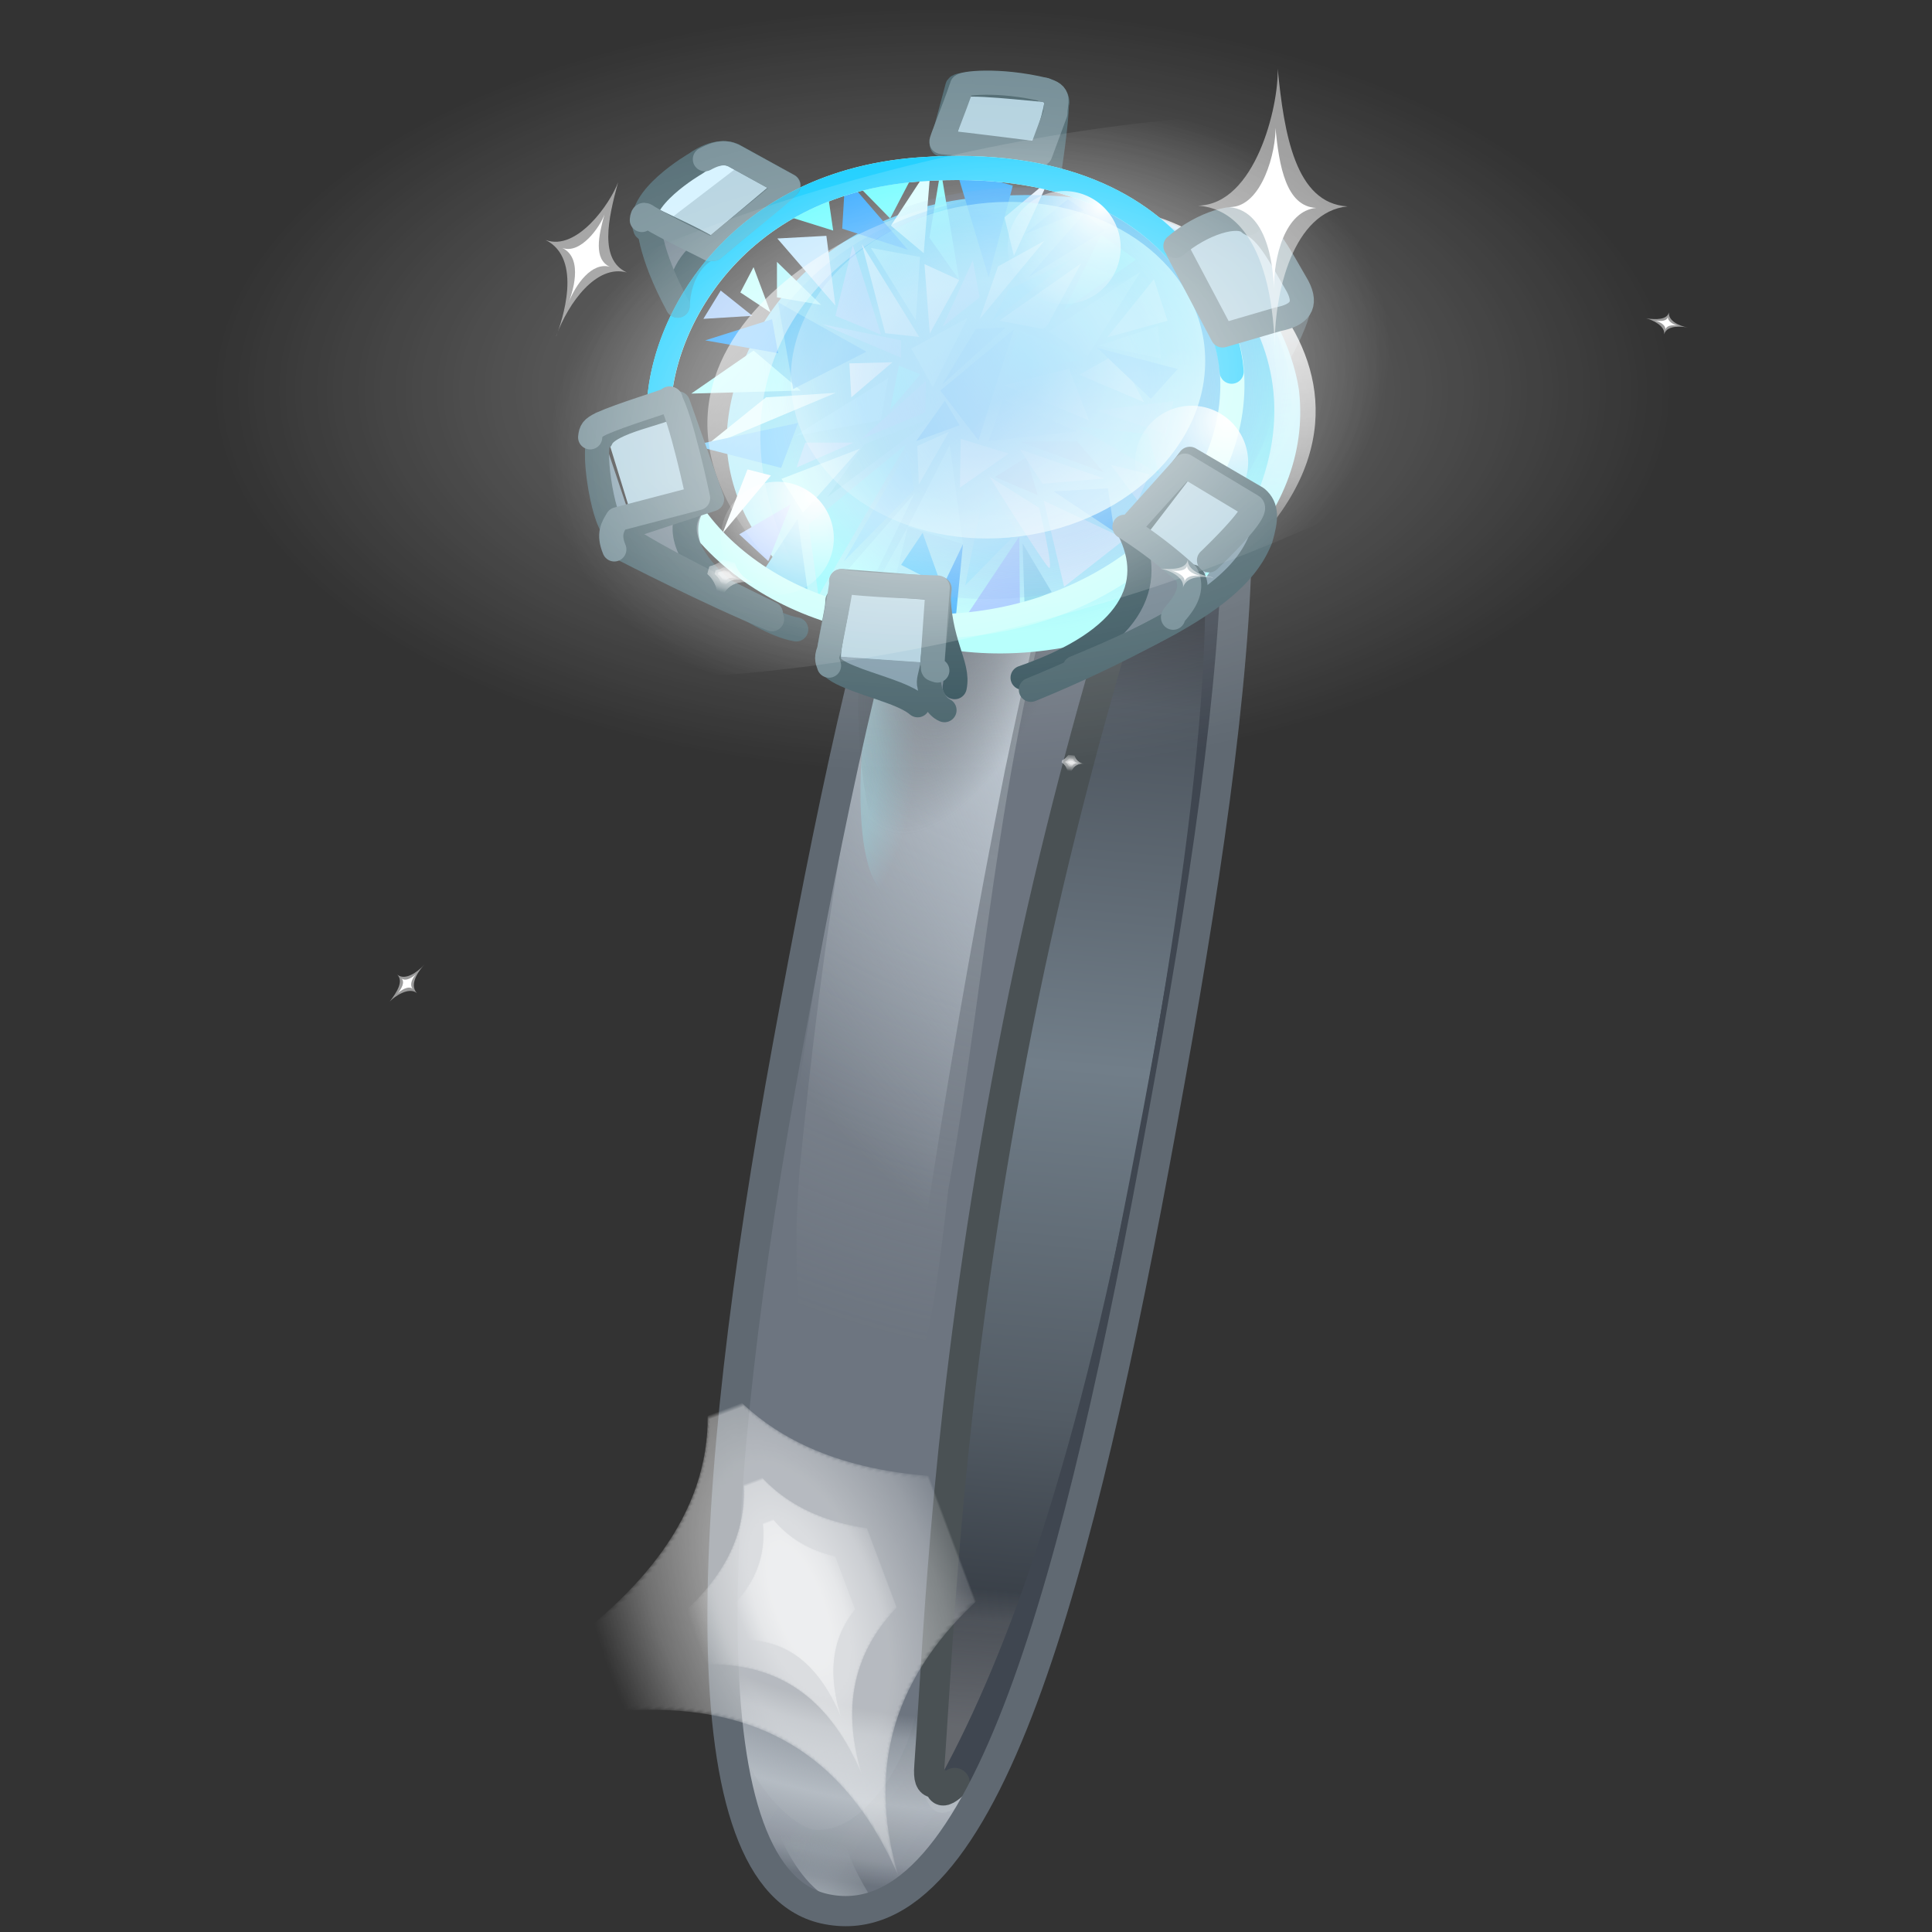 <svg xmlns="http://www.w3.org/2000/svg" style="width:100%;height:100%;content-visibility:visible" viewBox="0 0 512 512">
  <rect x="0" y="0" width="512" height="512" fill="#333333" stroke="none"/>
  <defs>
    <radialGradient id="I" cx="65.1" cy="-37.5" r="144.4" fx="-.3" fy="-38.7" gradientUnits="userSpaceOnUse" spreadMethod="pad">
      <stop offset="0%" stop-color="#fff"/>
      <stop offset="39%" stop-color="#fff" stop-opacity=".5"/>
      <stop offset="68%" stop-color="#fff" stop-opacity="0"/>
    </radialGradient>
    <radialGradient id="J" cx="6" cy="1.5" r="62" fx="6" fy="1.5" gradientUnits="userSpaceOnUse" spreadMethod="pad">
      <stop offset="0%" stop-color="#5684e2"/>
      <stop offset="40%" stop-color="#5684e2" stop-opacity=".5"/>
      <stop offset="100%" stop-color="#5684e2" stop-opacity="0"/>
    </radialGradient>
    <radialGradient id="K" cx="-61" cy="-37.7" r="94" fx="-63.4" fy="-59.2" gradientUnits="userSpaceOnUse" spreadMethod="pad">
      <stop offset="0%" stop-color="#fff"/>
      <stop offset="56%" stop-color="#fff" stop-opacity=".5"/>
      <stop offset="98%" stop-color="#fff" stop-opacity="0"/>
    </radialGradient>
    <radialGradient id="T" cx="2.8" cy="-13.3" r="66.8" fx="2.8" fy="-13.3" gradientUnits="userSpaceOnUse" spreadMethod="pad">
      <stop offset="0%" stop-color="#009dfa"/>
      <stop offset="34%" stop-color="#009dfa" stop-opacity=".5"/>
      <stop offset="100%" stop-color="#009dfa" stop-opacity="0"/>
    </radialGradient>
    <radialGradient id="V" cx="38.3" cy="72.5" r="111.9" fx="38.3" fy="72.5" gradientUnits="userSpaceOnUse" spreadMethod="pad">
      <stop offset="0%" stop-color="#fff"/>
      <stop offset="39%" stop-color="#fff" stop-opacity=".5"/>
      <stop offset="68%" stop-color="#fff" stop-opacity="0"/>
    </radialGradient>
    <radialGradient id="W" cx=".8" cy="-1.5" r="46.9" fx="1.3" fy="-1.1" gradientUnits="userSpaceOnUse" spreadMethod="pad">
      <stop offset="69%" stop-color="#fff" stop-opacity="0"/>
      <stop offset="88%" stop-color="#fff" stop-opacity=".5"/>
      <stop offset="100%" stop-color="#fff"/>
    </radialGradient>
    <radialGradient id="X" cx="8.2" cy="-11" r="27.8" fx="8.2" fy="-11" gradientUnits="userSpaceOnUse" spreadMethod="pad">
      <stop offset="0%" stop-color="#fff"/>
      <stop offset="44%" stop-color="#fff" stop-opacity=".5"/>
      <stop offset="100%" stop-color="#fff" stop-opacity="0"/>
    </radialGradient>
    <radialGradient id="Y" cx="8.4" cy="-11.2" r="27.8" fx="8.4" fy="-11.2" gradientUnits="userSpaceOnUse" spreadMethod="pad">
      <stop offset="0%" stop-color="#fff"/>
      <stop offset="44%" stop-color="#fff" stop-opacity=".5"/>
      <stop offset="100%" stop-color="#fff" stop-opacity="0"/>
    </radialGradient>
    <radialGradient id="Z" cx="7.9" cy="-10.9" r="27.1" fx="7.9" fy="-10.9" gradientUnits="userSpaceOnUse" spreadMethod="pad">
      <stop offset="0%" stop-color="#fff"/>
      <stop offset="44%" stop-color="#fff" stop-opacity=".5"/>
      <stop offset="100%" stop-color="#fff" stop-opacity="0"/>
    </radialGradient>
    <radialGradient id="aG" cx="0" cy="0" r="140.1" fx="0" fy="0" gradientUnits="userSpaceOnUse" spreadMethod="pad">
      <stop offset="34%" stop-color="#fff"/>
      <stop offset="67%" stop-color="#fff" stop-opacity=".5"/>
      <stop offset="100%" stop-color="#fff" stop-opacity="0"/>
    </radialGradient>
    <radialGradient id="ag" cx="48" cy="74" r="88.2" fx="48" fy="74" gradientUnits="userSpaceOnUse" spreadMethod="pad">
      <stop offset="40%" stop-color="#fff"/>
      <stop offset="70%" stop-color="#fff"/>
      <stop offset="100%" stop-color="#fff"/>
    </radialGradient>
    <radialGradient id="a" cx="48" cy="74" r="88.2" fx="48" fy="74" gradientUnits="userSpaceOnUse" spreadMethod="pad">
      <stop offset="0%" stop-color="#fff" stop-opacity=".5"/>
      <stop offset="20%" stop-color="#fff" stop-opacity=".5"/>
      <stop offset="40%" stop-color="#fff" stop-opacity=".5"/>
      <stop offset="70%" stop-color="#fff" stop-opacity=".3"/>
      <stop offset="100%" stop-color="#fff" stop-opacity="0"/>
    </radialGradient>
    <radialGradient id="ai" cx="48" cy="74" r="88.2" fx="48" fy="74" gradientUnits="userSpaceOnUse" spreadMethod="pad">
      <stop offset="40%" stop-color="#fff"/>
      <stop offset="70%" stop-color="#fff"/>
      <stop offset="100%" stop-color="#fff"/>
    </radialGradient>
    <radialGradient id="b" cx="48" cy="74" r="88.2" fx="48" fy="74" gradientUnits="userSpaceOnUse" spreadMethod="pad">
      <stop offset="0%" stop-color="#fff" stop-opacity=".5"/>
      <stop offset="20%" stop-color="#fff" stop-opacity=".5"/>
      <stop offset="40%" stop-color="#fff" stop-opacity=".5"/>
      <stop offset="70%" stop-color="#fff" stop-opacity=".3"/>
      <stop offset="100%" stop-color="#fff" stop-opacity="0"/>
    </radialGradient>
    <radialGradient id="ak" cx="48" cy="74" r="88.2" fx="48" fy="74" gradientUnits="userSpaceOnUse" spreadMethod="pad">
      <stop offset="40%" stop-color="#fff"/>
      <stop offset="70%" stop-color="#fff"/>
      <stop offset="100%" stop-color="#fff"/>
    </radialGradient>
    <radialGradient id="c" cx="48" cy="74" r="88.2" fx="48" fy="74" gradientUnits="userSpaceOnUse" spreadMethod="pad">
      <stop offset="0%" stop-color="#fff" stop-opacity=".5"/>
      <stop offset="20%" stop-color="#fff" stop-opacity=".5"/>
      <stop offset="40%" stop-color="#fff" stop-opacity=".5"/>
      <stop offset="70%" stop-color="#fff" stop-opacity=".3"/>
      <stop offset="100%" stop-color="#fff" stop-opacity="0"/>
    </radialGradient>
    <radialGradient id="aF" cx="1" cy="3" r="95" fx="1" fy="3" gradientUnits="userSpaceOnUse" spreadMethod="pad">
      <stop offset="40%" stop-color="#fff" stop-opacity=".8"/>
      <stop offset="70%" stop-color="#fff" stop-opacity=".4"/>
      <stop offset="100%" stop-color="#fff" stop-opacity="0"/>
    </radialGradient>
    <radialGradient id="am" cx="48" cy="74" r="88.2" fx="48" fy="74" gradientUnits="userSpaceOnUse" spreadMethod="pad">
      <stop offset="40%" stop-color="#fff"/>
      <stop offset="70%" stop-color="#fff"/>
      <stop offset="100%" stop-color="#fff"/>
    </radialGradient>
    <radialGradient id="d" cx="48" cy="74" r="88.2" fx="48" fy="74" gradientUnits="userSpaceOnUse" spreadMethod="pad">
      <stop offset="0%" stop-color="#fff" stop-opacity=".5"/>
      <stop offset="20%" stop-color="#fff" stop-opacity=".5"/>
      <stop offset="40%" stop-color="#fff" stop-opacity=".5"/>
      <stop offset="70%" stop-color="#fff" stop-opacity=".3"/>
      <stop offset="100%" stop-color="#fff" stop-opacity="0"/>
    </radialGradient>
    <radialGradient id="ao" cx="48" cy="74" r="88.2" fx="48" fy="74" gradientUnits="userSpaceOnUse" spreadMethod="pad">
      <stop offset="40%" stop-color="#fff"/>
      <stop offset="70%" stop-color="#fff"/>
      <stop offset="100%" stop-color="#fff"/>
    </radialGradient>
    <radialGradient id="e" cx="48" cy="74" r="88.2" fx="48" fy="74" gradientUnits="userSpaceOnUse" spreadMethod="pad">
      <stop offset="0%" stop-color="#fff" stop-opacity=".5"/>
      <stop offset="20%" stop-color="#fff" stop-opacity=".5"/>
      <stop offset="40%" stop-color="#fff" stop-opacity=".5"/>
      <stop offset="70%" stop-color="#fff" stop-opacity=".3"/>
      <stop offset="100%" stop-color="#fff" stop-opacity="0"/>
    </radialGradient>
    <radialGradient id="aD" cx="48" cy="74" r="88.2" fx="48" fy="74" gradientUnits="userSpaceOnUse" spreadMethod="pad">
      <stop offset="40%" stop-color="#fff"/>
      <stop offset="70%" stop-color="#fff"/>
      <stop offset="100%" stop-color="#fff"/>
    </radialGradient>
    <radialGradient id="f" cx="48" cy="74" r="88.2" fx="48" fy="74" gradientUnits="userSpaceOnUse" spreadMethod="pad">
      <stop offset="0%" stop-color="#fff" stop-opacity=".5"/>
      <stop offset="20%" stop-color="#fff" stop-opacity=".5"/>
      <stop offset="40%" stop-color="#fff" stop-opacity=".5"/>
      <stop offset="70%" stop-color="#fff" stop-opacity=".3"/>
      <stop offset="100%" stop-color="#fff" stop-opacity="0"/>
    </radialGradient>
    <radialGradient id="x" cx="3.3" cy="-3.9" r="218.9" fx="3.3" fy="-3.9" gradientUnits="userSpaceOnUse" spreadMethod="pad">
      <stop offset="79%" stop-color="#b5bcc3" stop-opacity="0"/>
      <stop offset="82%" stop-color="#b5bcc3" stop-opacity=".5"/>
      <stop offset="90%" stop-color="#b5bcc3"/>
      <stop offset="97%" stop-color="#b5bcc3" stop-opacity=".5"/>
      <stop offset="100%" stop-color="#b5bcc3" stop-opacity="0"/>
    </radialGradient>
    <radialGradient id="y" cx="156.1" cy="-49.4" r="236.5" fx="156.1" fy="-49.4" gradientUnits="userSpaceOnUse" spreadMethod="pad">
      <stop offset="0%" stop-color="#afbabe"/>
      <stop offset="57%" stop-color="#b0b8be" stop-opacity=".5"/>
      <stop offset="100%" stop-color="#b2b6bf" stop-opacity="0"/>
    </radialGradient>
    <radialGradient id="z" cx="184.8" cy="46.3" r="207.4" fx="184.8" fy="46.3" gradientUnits="userSpaceOnUse" spreadMethod="pad">
      <stop offset="0%" stop-color="#e9f3fd"/>
      <stop offset="57%" stop-color="#eaf4fe" stop-opacity=".5"/>
      <stop offset="100%" stop-color="#ebf5ff" stop-opacity="0"/>
    </radialGradient>
    <radialGradient id="A" cx="3.5" cy="191.6" r="292.6" fx="3.5" fy="191.6" gradientUnits="userSpaceOnUse" spreadMethod="pad">
      <stop offset="0%" stop-color="#3f4650"/>
      <stop offset="49%" stop-color="#3f4650" stop-opacity=".5"/>
      <stop offset="100%" stop-color="#3f4650" stop-opacity="0"/>
    </radialGradient>
    <radialGradient id="B" cx="1" cy="1.4" r="74" fx="1" fy="1.4" gradientUnits="userSpaceOnUse" spreadMethod="pad">
      <stop offset="3%" stop-color="#99f4fe"/>
      <stop offset="87%" stop-color="#99f4fe" stop-opacity=".5"/>
      <stop offset="100%" stop-color="#99f4fe" stop-opacity="0"/>
    </radialGradient>
    <radialGradient id="C" cx="49.2" cy="62.2" r="154.6" fx="49.2" fy="62.2" gradientUnits="userSpaceOnUse" spreadMethod="pad">
      <stop offset="0%" stop-color="#333840"/>
      <stop offset="49%" stop-color="#333840" stop-opacity=".5"/>
      <stop offset="100%" stop-color="#333840" stop-opacity="0"/>
    </radialGradient>
    <radialGradient id="D" cx="-24.4" cy="6.4" r="31.9" fx="-24.4" fy="6.4" gradientUnits="userSpaceOnUse" spreadMethod="pad">
      <stop offset="45%" stop-color="#a4adb4"/>
      <stop offset="72%" stop-color="#a5adb5" stop-opacity=".5"/>
      <stop offset="100%" stop-color="#a6aeb6" stop-opacity="0"/>
    </radialGradient>
    <radialGradient id="E" cx="-53.5" cy="-135.1" r="100.5" fx="-62.3" fy="-190.7" gradientUnits="userSpaceOnUse" spreadMethod="pad">
      <stop offset="0%" stop-color="#0a1b2d" stop-opacity=".5"/>
      <stop offset="61%" stop-color="#0a1b2d" stop-opacity=".2"/>
      <stop offset="100%" stop-color="#0a1b2d" stop-opacity="0"/>
    </radialGradient>
    <radialGradient id="F" cx="253.1" cy="176.8" r="56.5" fx="253.1" fy="176.8" gradientUnits="userSpaceOnUse" spreadMethod="pad">
      <stop offset="0%" stop-color="#3f4650" stop-opacity=".7"/>
      <stop offset="50%" stop-color="#454b52" stop-opacity=".4"/>
      <stop offset="100%" stop-color="#4a5154" stop-opacity="0"/>
    </radialGradient>
    <radialGradient id="aa" cx="48" cy="74" r="88.2" fx="48" fy="74" gradientUnits="userSpaceOnUse" spreadMethod="pad">
      <stop offset="40%" stop-color="#fff"/>
      <stop offset="70%" stop-color="#fff"/>
      <stop offset="100%" stop-color="#fff"/>
    </radialGradient>
    <radialGradient id="j" cx="48" cy="74" r="88.2" fx="48" fy="74" gradientUnits="userSpaceOnUse" spreadMethod="pad">
      <stop offset="0%" stop-color="#fff" stop-opacity=".5"/>
      <stop offset="20%" stop-color="#fff" stop-opacity=".5"/>
      <stop offset="40%" stop-color="#fff" stop-opacity=".5"/>
      <stop offset="70%" stop-color="#fff" stop-opacity=".3"/>
      <stop offset="100%" stop-color="#fff" stop-opacity="0"/>
    </radialGradient>
    <radialGradient id="ac" cx="48" cy="74" r="88.2" fx="48" fy="74" gradientUnits="userSpaceOnUse" spreadMethod="pad">
      <stop offset="40%" stop-color="#fff"/>
      <stop offset="70%" stop-color="#fff"/>
      <stop offset="100%" stop-color="#fff"/>
    </radialGradient>
    <radialGradient id="k" cx="48" cy="74" r="88.2" fx="48" fy="74" gradientUnits="userSpaceOnUse" spreadMethod="pad">
      <stop offset="0%" stop-color="#fff" stop-opacity=".5"/>
      <stop offset="20%" stop-color="#fff" stop-opacity=".5"/>
      <stop offset="40%" stop-color="#fff" stop-opacity=".5"/>
      <stop offset="70%" stop-color="#fff" stop-opacity=".3"/>
      <stop offset="100%" stop-color="#fff" stop-opacity="0"/>
    </radialGradient>
    <radialGradient id="ae" cx="48" cy="74" r="88.2" fx="48" fy="74" gradientUnits="userSpaceOnUse" spreadMethod="pad">
      <stop offset="40%" stop-color="#fff"/>
      <stop offset="70%" stop-color="#fff"/>
      <stop offset="100%" stop-color="#fff"/>
    </radialGradient>
    <radialGradient id="l" cx="48" cy="74" r="88.2" fx="48" fy="74" gradientUnits="userSpaceOnUse" spreadMethod="pad">
      <stop offset="0%" stop-color="#fff" stop-opacity=".5"/>
      <stop offset="20%" stop-color="#fff" stop-opacity=".5"/>
      <stop offset="40%" stop-color="#fff" stop-opacity=".5"/>
      <stop offset="70%" stop-color="#fff" stop-opacity=".3"/>
      <stop offset="100%" stop-color="#fff" stop-opacity="0"/>
    </radialGradient>
    <mask id="ah">
      <path fill="url(#a)" d="M47.5-128.8C53-51.8 57.7 67 119.7 74.4 55.8 78.9 52 177 47.2 270.4 40.6 186 29.7 77.2-25.8 75 26.5 66.5 43-49.6 47.6-128.8"/>
    </mask>
    <mask id="aj">
      <path fill="url(#b)" d="M47.5-128.8C53-51.8 57.7 67 119.7 74.4 55.8 78.9 52 177 47.2 270.4 40.6 186 29.7 77.2-25.8 75 26.5 66.5 43-49.6 47.6-128.8"/>
    </mask>
    <mask id="al">
      <path fill="url(#c)" d="M47.5-128.8C53-51.8 57.7 67 119.7 74.4 55.8 78.9 52 177 47.2 270.4 40.6 186 29.7 77.2-25.8 75 26.5 66.5 43-49.6 47.6-128.8"/>
    </mask>
    <mask id="an">
      <path fill="url(#d)" d="M47.4-148.4C52-70.6 50.7 65.8 113.2 74.4c-60.5 5.4-62.8 114.5-66 213.7-5.5-84.6-11-210.7-66.4-212.8 52-8.5 62.7-142.3 66.6-223.7"/>
    </mask>
    <mask id="aC">
      <path fill="url(#e)" d="M47.4-148.4C52-70.6 50.7 65.8 113.2 74.4c-60.5 5.4-62.8 114.5-66 213.7-5.5-84.6-11-210.7-66.4-212.8 52-8.5 62.7-142.3 66.6-223.7"/>
    </mask>
    <mask id="aE">
      <path fill="url(#f)" d="M47.4-148.4C52-70.6 50.7 65.8 113.2 74.4c-60.5 5.4-62.8 114.5-66 213.7-5.5-84.6-11-210.7-66.4-212.8 52-8.5 62.7-142.3 66.6-223.7"/>
    </mask>
    <mask id="ab">
      <path fill="url(#j)" d="M47.5-80C55.8-5 75.1 70 136 74.2c-72.3 2.3-80.2 73.4-88.9 152-9.3-84-33.7-149.5-89-151.6C10 66 41.7-6.5 47.4-80"/>
    </mask>
    <mask id="ad">
      <path fill="url(#k)" d="M47.5-80C55.8-5 75.1 70 136 74.2c-72.3 2.3-80.2 73.4-88.9 152-9.3-84-33.7-149.5-89-151.6C10 66 41.7-6.5 47.4-80"/>
    </mask>
    <mask id="af">
      <path fill="url(#l)" d="M47.5-80C55.8-5 75.1 70 136 74.2c-72.3 2.3-80.2 73.4-88.9 152-9.3-84-33.7-149.5-89-151.6C10 66 41.7-6.5 47.4-80"/>
    </mask>
    <path id="n" fill="#6d7f8c" d="M179.3 81c1-5.7 4-14.1 9.2-15l-16.7-8.5s-1.2 5.2 7.6 23.5c.3-.1-.1 0-.1 0"/>
    <path id="o" fill="none" stroke="#33515a" d="M179.6 81c.3-9.6 6-14.9 9.1-15.2"/>
    <path id="p" fill="#afcfdd" d="M208.7 49.4c.2-.5-19.4 16.6-19.4 16.6L173 57.4l21-16.1s9.3 3.7 14.7 8.1"/>
    <path id="q" fill="none" stroke="#d2f1ff" d="M173.6 57 194 41.4"/>
    <path id="r" fill="none" stroke="#47626a" d="M171 60.6c-3-7.8 13.3-17.2 13.3-17.2 5.3-3.8 9.2-3 10.7-1.9l14 7.7L189 66"/>
    <path id="s" fill="none" stroke="#47626a" d="M188.2 66c-1.5-1.3-11.8-6.1-16.4-8.3.1 1.5.1 9.1 7.8 23.3"/>
    <path id="t" fill="none" stroke="#6f8992" d="M186.8 42.2c4-2.2 6.2-1.8 8.3-.6l13.8 7.6c-1 1.6-15.9 13.2-19.8 16.7m-1 .1c-1.6-.9-11.4-5.5-16.1-8.4-1-.6-1.7-1.4-1.9.7"/>
    <linearGradient id="H" x1="7.6" x2="-6.8" y1="51.3" y2="-45.8" gradientUnits="userSpaceOnUse" spreadMethod="pad">
      <stop offset="0%" stop-color="#aefffc"/>
      <stop offset="50%" stop-color="#74dff6"/>
      <stop offset="100%" stop-color="#39c0f0"/>
    </linearGradient>
    <linearGradient id="U" x1="78.9" x2="-40.9" y1="-61" y2="9.3" gradientUnits="userSpaceOnUse" spreadMethod="pad">
      <stop offset="0%" stop-color="#a8fdff"/>
      <stop offset="57%" stop-color="#98f9fe" stop-opacity=".5"/>
      <stop offset="100%" stop-color="#88f4fe" stop-opacity="0"/>
    </linearGradient>
    <linearGradient id="u" x1="-125.5" x2="168.5" y1="125.8" y2="-102" gradientUnits="userSpaceOnUse" spreadMethod="pad">
      <stop offset="10%" stop-color="#343a42"/>
      <stop offset="26%" stop-color="#535c65"/>
      <stop offset="51%" stop-color="#717e89"/>
      <stop offset="77%" stop-color="#4d555e"/>
      <stop offset="86%" stop-color="#292c33"/>
    </linearGradient>
    <linearGradient id="v" x1="4.7" x2="-25" y1="-15.9" y2="32.2" gradientUnits="userSpaceOnUse" spreadMethod="pad">
      <stop offset="0%" stop-color="#86878b"/>
      <stop offset="75%" stop-color="#86878b" stop-opacity=".5"/>
      <stop offset="100%" stop-color="#86878b" stop-opacity="0"/>
    </linearGradient>
    <linearGradient id="w" x1="-12.4" x2="16.5" y1="8.2" y2="-15.1" gradientUnits="userSpaceOnUse" spreadMethod="pad">
      <stop offset="0%" stop-color="#86878b"/>
      <stop offset="78%" stop-color="#86878b" stop-opacity=".5"/>
      <stop offset="100%" stop-color="#86878b" stop-opacity="0"/>
    </linearGradient>
    <clipPath id="m">
      <path d="M0 0h512v512H0z"/>
    </clipPath>
  </defs>
  <g clip-path="url(#m)">
    <g display="block">
      <use href="#n"/>
      <use stroke-linecap="round" stroke-linejoin="round" stroke-width="6.4" href="#o"/>
      <use href="#p"/>
      <use stroke-linecap="round" stroke-linejoin="round" stroke-width="6.4" href="#q"/>
      <use stroke-linecap="round" stroke-linejoin="round" stroke-width="6.4" href="#r"/>
      <use stroke-linecap="round" stroke-linejoin="round" stroke-width="6.4" href="#s"/>
      <use stroke-linecap="round" stroke-linejoin="round" stroke-width="6.4" href="#t"/>
    </g>
    <g display="block">
      <path fill="none" stroke="#33515a" stroke-linecap="round" stroke-linejoin="round" stroke-width="6.4" d="M276.1 45.4c1.1-1-1.7-5.6-.4-5"/>
      <path fill="#afcfdd" d="M249.6 37.5c-.4-.3 26.3 3.3 26.3 3.3l4-15.7-24.1-3.2s-3.7 6-6.2 15.6"/>
      <path fill="none" stroke="#47626a" stroke-linecap="round" stroke-linejoin="round" stroke-width="6.4" d="M280.2 27c0-2.1-3.2-3.2-3.2-3.2-2.5 0-22.1-2.5-23.3-.8l-4.1 15.3 26 2.5"/>
      <path fill="none" stroke="#47626a" stroke-linecap="round" stroke-linejoin="round" stroke-width="6.4" d="M275.8 40.6a58 58 0 0 0 4.3-13.7c0 .9 0 5.2-2.1 19"/>
      <path fill="none" stroke="#6f8992" stroke-linecap="round" stroke-linejoin="round" stroke-width="6.4" d="M276.5 23.8c5 1 3.1 3.3 3.2 6.2l-4 10.8S254 38 250 37.7"/>
      <path fill="none" stroke="#6f8992" stroke-linecap="round" stroke-linejoin="round" stroke-width="6.4" d="M249.5 37.6c-.3 0 3.2-8.3 5.4-14.8-.3-.7 9.6-2 22 1"/>
    </g>
    <g display="block">
      <path fill="url(#u)" d="M154.6-123.6C184.8-97.7 102.7-38 16.6 17S-154 122.2-171.6 87.6C-174.3 74.7-93.4 36.3-7.3-18.6c86-55 157-109 161.9-105" transform="rotate(-46.8 483.6 -179.3)"/>
      <path fill="url(#v)" d="M-49.6-15.4C-22.9-35.8-4.4-49.2.8-46 14.8-31.4 2.3-9.6-28 16.8z" opacity=".6" transform="rotate(-46.8 316.7 -316.9)"/>
      <path fill="url(#w)" d="M25.6-17.3c-36.7 17.1-65.1 29.6-83 9-3.2-4 26.4-26.9 59.3-44z" opacity=".6" transform="rotate(-46.8 651.2 -95.2)"/>
      <path fill="none" stroke="#3f4650" stroke-linecap="round" stroke-linejoin="round" stroke-width="8" d="M298.8 98.6c39.6-4.3 26.8 96.4 8 196.7-19 100.4-40.4 196.5-77.6 185.7-11.1-7 16.3-92.2 35.2-192.6s28.2-189 34.4-189.8"/>
      <path fill="#6d7580" d="M300.6 68.6c-46.6-8.6-69 87.4-91.7 208.2s-28.4 222 9.4 229.2c41.8 8 67-87.7 89.8-208.4s34.5-221.2-7.5-229m4.8 227.9c-19 100.7-38.5 165-56.4 177.2-4-13.6-1.2-85.9 17.7-186.6 19-100.8 40-154.4 48.8-178.5 15 15 8.8 87.1-10.1 187.9"/>
      <path fill="url(#x)" d="M187.6-120.2c-25.6-39.9-111 9.5-214.5 75.7S-208 87-187.4 119.4C-164.6 155.3-77.6 108.2 26 42 129.5-24.1 210.7-84.3 187.6-120.2M24.9 39.3c-86.4 55.3-146.6 85-167.7 80.4 7.2-12.2 61.7-59.7 148-115 86.4-55.2 140-76.6 163.5-86.8-.6 21.3-57.4 66.2-143.8 121.4" transform="rotate(-46.8 462.5 -156.5)"/>
      <path fill="none" stroke="#3f4650" stroke-linecap="round" stroke-linejoin="round" stroke-width="8" d="M253 472.4c17.8-32.8 36.8-84.3 53.7-175.7 18.5-100.8 22.1-163.5 8.5-188.1"/>
      <path fill="none" d="M228 282.6c-16.2 37.9-21.8 96-9 98 13 2.2 11.1-47.5 9.7-77.6-.4-9.6-.8-17.1-.6-20.4"/>
      <path fill="url(#y)" d="M-12.4 49.6c-30.9 23.1-50 36.4-59.4 24.6-9.5-11.5 5.4-32 36-56.7C10.6-18.2 74-63.9 119.2-78.8c51.4-25.7 68.3-20.3 72.8-11.1 4.1 8.9-12.8 25.3-46.4 39.9-55.3 22.5-108 67.2-158 99.6" opacity=".6" transform="rotate(-46.8 426.5 -122.2)"/>
      <path fill="url(#z)" d="M-88.6 92.8C-97.8 81-79.2 47.3 58.3-35.7 147-90 177.5-84.6 182.9-75.5 190-62.7 155.4-49.6 77.6-2.1-57 82-75 108.4-88.6 92.8" transform="rotate(-46.8 410.3 -117)"/>
      <path fill="url(#A)" fill-opacity=".1" d="M15 5.7c-20 16.6-45 40.8 7.8 28.7-92 30.3-83.6-27.4-39.6-70-23 21.8-20.9 45.7-17.2 49.7 9.8 11.6 38.4 3.5 49-8.4" transform="rotate(-46.8 635.1 -39.6)"/>
      <path fill="url(#B)" d="M147.8.7c5.3 8.9-19.2 33.1-54.6 54.1s-68.4 30.8-73.7 22c-5.3-9 19.2-33.2 54.6-54.2S142.6-8.2 147.8.7" opacity=".5" transform="rotate(-46.8 313.7 -93.3)"/>
      <path fill="url(#C)" d="M1.7-32.5c15.9-11.5 1.5-28.8-18-25.4 11.1-5 22.9-9.1-3.7-8.8 64.6-7 46.6 48.4 16.7 77.8 20-31.2 23-34 5-43.6" transform="rotate(-46.8 303.3 -315.9)"/>
      <path fill="url(#D)" d="M16-16.7C8.3-6.7 4.9-6.4-.1 12.5-15.2 3.3-5.1-20 2.7-30S20.8-45 26-41.1s-2.3 14.3-10 24.4" transform="rotate(-46.8 684.6 -9.5)"/>
      <path fill="none" stroke="#4a5154" stroke-linecap="round" stroke-linejoin="round" stroke-width="8" d="M253 472.5c-1.3 1.2-3.3 2.9-3.7 1.4-.3-3.3-3.6 1.4-3-6 2.7-38.2 4.6-94.5 20.4-180.5 16-87.3 38.2-147.6 45-175.4.8-6.4 2-3.9 3-3.6"/>
      <path fill="none" stroke="#606972" stroke-linecap="round" stroke-linejoin="round" stroke-width="8" d="M299.6 68.4C253 60 231 156.1 208.8 277s-27.4 222 10.5 229c41.7 8 66.7-87.8 88.7-208.7 22.2-120.8 33.5-221.2-8.5-228.9"/>
      <path fill="none" stroke="#2a81a0" stroke-linecap="round" stroke-linejoin="round" stroke-width="8" d="M325.3 103.7c-3.8-20.1-11.9-32.7-25.7-35.3q0 0 0 0c-32.9-6-53.5 40.2-70.6 110.2"/>
      <path fill="url(#E)" d="M132.2 201.4c1.4 24-16.3 62.2-52.5 110.3-29.1 38.8-54.3 47-55.5 22.4-1.1-24.8 10-69.2 46.3-117.5 37.6-50 60.2-39.2 61.7-15.2" transform="matrix(.45 -.985 .173 .08 176.9 216.7)"/>
      <path fill="url(#F)" d="M232.7 130.7c-23 11.3-59.3 63.6-49.6 85 10.4 23 79 17.3 93 10.6s60.3-55.2 50-76.7c-8.6-18.1-68.9-30.9-93.4-18.9" transform="rotate(-70 329 151.9)scale(1.182 .493)"/>
    </g>
    <g display="block">
      <path fill="#6b808e" d="M318.3 88.4C336 97 277.8 156 277.8 156l18-1.5s49.9-63 48-71.8c0-9.5-17.5-15.9-11.8-13.2l-13.3.8c4.5 2 5.6 3 3.5 7.4l-.3 5.5s-9.8 2-3.6 5"/>
      <path fill="none" stroke="#525e63" stroke-linecap="round" stroke-linejoin="round" stroke-width="6.4" d="M295.6 155C341.7 98.1 344 82.3 344 82.3"/>
    </g>
    <g display="block">
      <path fill="url(#H)" d="M-5.3-53.7c-48.8 2.7-67.4 41.9-65.4 63 3 30.5 37.2 53.5 76.3 49.8 39.2-3.7 68.5-32 65.5-63.3 0 0-4.6-53.6-76.4-49.5" transform="rotate(-1 6405.4 -15316.1)scale(1.07)"/>
      <path fill="#a7c5ff" d="m226 65-4.6 18.7 12.1 5z" opacity=".7"/>
      <path fill="#0092ff" d="m186.9 90.2 17.7-5.6 1.6 9z"/>
      <path fill="#76e2ff" d="m210.7 115.5 24.7-15.3-2 11.2z"/>
      <path fill="#66dbec" d="m247.8 110.4-18.7 7.3-9.8 14z"/>
      <path fill="#9ffeff" d="m251.7 117.9-11.1 21.7 14.6 4.6z"/>
      <path fill="#71a1c9" d="m270.4 117.1 22 8-7-8.2z"/>
      <path fill="#fff" d="m286 99.3 17.2 7.3-7-13z"/>
      <path fill="#9bf6fd" d="m277 87.3 11.2 7.1 14-22.3z" opacity=".7"/>
      <path fill="#f3feff" d="m268.7 67.8 9.2-20-11.7 9.8z"/>
      <path fill="#61fbff" d="m249.3 45-3 18 7.9 11.2z"/>
      <path fill="#76e2ff" d="m240.5 119.5 1.8 10.3-18.7 19z"/>
      <path fill="#f4fefd" d="m262.2 126.3 13.2 8.3s4.1 17.3 2.5 15.8c-1.7-1.6-15.7-24.1-15.7-24.1"/>
      <path fill="#a8ddfc" d="m290.5 108.8 20.5-2.5-2 8.7z"/>
      <path fill="#9bf6fd" d="m291.1 91.6 16.6 3.4-.8-8.6z" opacity=".7"/>
      <path fill="#069ff9" d="m272.6 73.4 14.8-16.9 5.4 4.6z"/>
      <path fill="#0296fc" d="m268.4 49.2-15-4.3 8.6 28.6z"/>
      <path fill="#9bf6fd" d="m230.8 65.7 13 2.4-1.1 16.8z" opacity=".7"/>
      <path fill="#9bf6fd" d="m205.9 69.4 11.7 11.4-11.7-2z"/>
      <path fill="#9ffeff" d="m183.2 104.3 16.5-11.4 12.5 10.6z"/>
      <path fill="#a8ddfc" d="m211.1 123.9 2.3-6.6h12.8z"/>
      <path fill="#a2fcfd" d="m229 160.7 11.6-21.1-6.1 24.9z"/>
      <path fill="#0296fc" d="m246.7 162 8.5-17.8-2.3 23.5z"/>
      <path fill="#8ab7ff" d="m270.1 142.2-16.8 25.2 17-6.4z"/>
      <path fill="#ecfeff" d="m276.6 132.7 21.6 10.1-16.2 12.7z"/>
      <path fill="#dcfbfe" d="m304.6 125.7-10.2-2.5 7.1 9.5z"/>
      <path fill="#9fc7f8" d="m191 77 8.4 6.7-13 .8z"/>
      <path fill="#8cb7ff" d="m195.9 141.6 13.7-8-6 15.1z"/>
      <path fill="#19a6f4" d="m216.5 161.7 11.7-10-6.5 15.8z"/>
      <path fill="#4afbff" d="m208 57.1 12.8 4-1.7-11.7zm18.2-9.1 9.7 9.9 8.2-15.7zM301 68.8l-9.2-6.6-9.8 20z"/>
      <path fill="#dcfbfe" d="M286.5 69.8 264.8 85l12.2 2.3z"/>
      <path fill="#f4fefd" d="M254.2 74.2 245 70l1.4 18.4z"/>
      <path fill="#19a6f4" d="m266.5 86.8-7.9.4-8.9 14.7z"/>
      <path fill="#19a6f4" d="m285.4 114.3-19.6-8.4-3.8 11z" opacity=".7"/>
      <path fill="#069ff9" d="m250.4 106.2-7.6 10.7 11.5-4.2z"/>
      <path fill="#4afbff" d="m238.2 96.9-2.3 11.7 8-9.4z"/>
      <path fill="#84cffc" d="m217.8 85.9 21 4.3v4.6z"/>
      <path fill="#fff" d="m228.4 64.7 6.2 23.6 9 1z" opacity=".7"/>
      <path fill="#9fc7f8" d="m257.8 69-8 17.6 9.8-7.8z"/>
      <path fill="#25cefd" d="m263 85 4.3-8.2 17-8.3z"/>
      <path fill="#f3feff" d="m266 102.1 17.3-4.4 5.3 13.7z"/>
      <path fill="#71a1c9" d="m272 121.2 3 10-11.3-4.8z"/>
      <path fill="#24c5ff" d="m244.5 141.2 5 14-10.7-5.5z"/>
      <path fill="#9ffeff" d="m242.4 130.7-9.8 20.2-15.8 9.1z"/>
      <path fill="#f3feff" d="m204.3 126-12.8 15.3 6.6-16.9z"/>
      <path fill="#cffeff" d="m186 119 17-13.7 18.5-1.2z"/>
      <path fill="#64d2f3" d="m266.1 95.6 19.3-15.8 14.5-6.3z"/>
      <path fill="#f4fefd" d="m270.3 119.1 6 9.1 16.3-1.4z"/>
      <path fill="#7eeefe" d="m261.2 128-5.4 27.1 13.8-14z"/>
      <path fill="#bdfffd" d="m251.5 114.4-8 14-.4-10.2zm-23.6 4.5-20.8 8 5.7 9z"/>
      <path fill="#4abfff" d="m183.7 118 27.8-5.9L207 124z"/>
      <path fill="#019df3" d="m206.2 80.1 4 23 19.4-9.9z" opacity=".7"/>
      <path fill="#b4e1fe" d="M206 63.2 221.4 81 219 62.5z"/>
      <path fill="#cffeff" d="m246.7 43.6-10.6 16.2 8.7 7.3z"/>
      <path fill="#f4fefd" d="m276.8 63.8-12.3 6.8-4.9 14z"/>
      <path fill="#4afbff" d="m270.2 87.4-4.1 12 21.7-4.3z" opacity=".7"/>
      <path fill="#0092ff" d="m312.1 97.8-21.3-5.6 14.2 13.5z"/>
      <path fill="#4afbff" d="m285.4 113 18.8 2 3 10.6z"/>
      <path fill="#069ff9" d="m279.2 130.2 16.1 10.7-1.7-11.5z"/>
      <path fill="#68cee4" d="m271.5 160-.5-16 7.7 12.9z"/>
      <path fill="#0092ff" d="m223.2 60.6 17.4 5.6L224 47z"/>
      <path fill="#069ff9" d="M283 52.8 271.6 62l15.6-6.3z"/>
      <path fill="#fff" d="m305.8 74-12.4 15.4 16-4.4z" opacity=".7"/>
      <path fill="#bdfffd" d="m199.7 70.8 4.5 12-8-5.3z"/>
      <path fill="#64d2f3" d="m202.4 151.1 9-13.6 3 21.6z"/>
      <path fill="#61fbff" d="m214.3 139 25.9-21.3-23.3 40.2z" opacity=".7"/>
      <path fill="#f4fefd" d="m225.6 105.3-.5-9 11.4-.3z"/>
      <path fill="#84cffc" d="m245.2 109.3-16.9 7 17.1-15.4z"/>
      <path fill="#f3feff" d="m254.4 129.2.2-12.9 12.7 3.9z"/>
      <path fill="#0298fc" d="m249.2 103.5 19.5-16.2-9.4 29.4z"/>
      <path fill="#9bf6fd" d="m241.5 92.4 15-8.2-9.3 18.4z" opacity=".7"/>
      <path fill="url(#I)" d="M-22.3-48.3c19.8 0 82.6 49 11.7 96.6C31.3 4.1 7.8-34.6-22.3-48.3" transform="rotate(-1 6331.2 -18554.6)scale(1.07)"/>
      <path fill="url(#J)" d="M66.9-6.4c2.6 28-25.2 53.4-62.1 56.9s-69-16.3-71.7-44.1c-2.6-28 25.2-53.4 62.1-56.9s69 16.3 71.7 44.1" transform="rotate(-1 6103.9 -15218.2)scale(1.07)"/>
      <path fill="url(#K)" d="M34-50.3C3.1-50-75-8.4-6.9 50.3-39.8-.3-10.2-42.4 34-50.3" transform="rotate(-1 6272.4 -12765.5)scale(1.07)"/>
      <path fill="url(#T)" d="M68-6.5c2.9 30-25.3 57.3-62.8 60.9-37.6 3.5-70.3-17.9-73.2-48-2.9-30 25.3-57.2 62.8-60.8 37.6-3.5 70.3 17.9 73.2 48" opacity=".7" transform="rotate(-1 6457.7 -15385.8)scale(1.07)"/>
      <path fill="url(#U)" d="M45.3-5C47.5 15.4 29 33.9 4 36.6S-43 25.1-45.3 5-29-33.8-4-36.5 43-25.1 45.3-5" transform="rotate(-1 5749.5 -15104.5)scale(1.208)"/>
      <path fill="url(#V)" d="M45.3-5C47.5 15.4 29 33.9 4 36.6S-43 25.1-45.3 5-29-33.8-4-36.5 43-25.1 45.3-5" transform="rotate(-1 5749.5 -15104.5)scale(1.208)"/>
      <path fill="url(#W)" d="M45.3-5C47.5 15.4 29 33.9 4 36.6S-43 25.1-45.3 5-29-33.8-4-36.5 43-25.1 45.3-5" opacity=".3" transform="rotate(-1 5749.5 -15104.5)scale(1.208)"/>
      <path fill="none" stroke="#c0fffa" stroke-linecap="round" stroke-linejoin="round" stroke-width="6.4" d="M243.6 44.9c-52 3.8-71.3 46-68.8 68.5 3.8 32.6 40.7 56.6 82.5 52s72.7-35.5 69-68.9c0 0-6-57.2-82.7-51.6"/>
      <path fill="none" stroke="#00c9ff" stroke-linecap="round" stroke-linejoin="round" stroke-width="6.4" d="m326.4 98.5-.2-2s-5.8-57.2-82.6-51.6q0 0 0 0c-50.5 3.7-70.2 43.5-69 66.5"/>
      <path fill="url(#X)" d="M-8.3 11.2A14 14 0 1 1 8.3-11.2 14 14 0 0 1-8.3 11.2" transform="rotate(-1 3946.6 -16188.8)scale(1.07)"/>
      <path fill="url(#Y)" d="M-8.3 11.2A14 14 0 1 1 8.3-11.2 14 14 0 0 1-8.3 11.2" transform="rotate(-1 8322.4 -11794.7)scale(1.07)"/>
      <path fill="url(#Z)" d="M-8.3 11.2A14 14 0 1 1 8.3-11.2 14 14 0 0 1-8.3 11.2" transform="rotate(-1 7223.2 -18096.1)scale(1.07)"/>
    </g>
    <g display="block">
      <path fill="#6d7f8c" d="M271.2 179.8c30.5-13.8 34.8-25.3 27.2-40 0 0 16.8 13 17.4 13.3 10.3 7.9-42.6 29.5-42.6 29.5z"/>
      <path fill="none" stroke="#33515a" stroke-linecap="round" stroke-linejoin="round" stroke-width="6.4" d="M271 179.6c28.8-10 35.7-24.6 28.1-39.3"/>
      <path fill="#afcfdd" d="M298.8 140c-.2.6 15.2-16.5 15.2-16.5l18 10.7-14.3 20.3s-12.9-11-19-14.4"/>
      <path fill="#809baa" d="M319.9 152.6s-10.4 15.5-47.1 29.7c3-2 11.4-5.3 12-5.5 62.6-24 48.8-44.7 48.8-44.7z"/>
      <path fill="none" stroke="#47626a" stroke-linecap="round" stroke-linejoin="round" stroke-width="6.4" d="M284.8 177c36-14.7 45.6-24.9 49.3-34.2 1.5-5.2 1.8-8.4-1-10.8l-17.8-10.4-13.8 18"/>
      <path fill="none" stroke="#47626a" stroke-linecap="round" stroke-linejoin="round" stroke-width="6.4" d="M316 152.8c2 3 .5 7.9-5 11.8a338 338 0 0 1-37.8 18.2"/>
      <path fill="none" stroke="#6f8992" stroke-linecap="round" stroke-linejoin="round" stroke-width="6.4" d="M320.4 148.5c5.5-5.3 13.2-13.3 11.4-14.4L314 123.4l-15 16.7m-1-.5a119 119 0 0 1 16.4 12.5c3 6-4.1 10.9-3.5 11.6"/>
    </g>
    <g display="block">
      <path fill="#6d7f8c" d="M253.2 182.4c-2-8.1-5.8-15.1-4-27.4 0 0-2.9 18.7-2 21-4.3 6 2.7 12.5 2.7 12.5z"/>
      <path fill="none" stroke="#33515a" stroke-linecap="round" stroke-linejoin="round" stroke-width="6.4" d="M253 182.1c1.3-6.1-4.3-11.5-4.3-26"/>
      <path fill="#afcfdd" d="M222 153.6c-.5.2 27.4 1 27.4 1l-3.7 21.1-27-1.8s2.4-13.7 3.3-20.3"/>
      <path fill="#809baa" d="m219.5 173.8 1.2.2c2 .6 6.4 2.9 12.8 11.9 3.4 1 11.8 2.5 12.4 2.7 1.5-10.4.7-12.9.7-12.9z"/>
      <path fill="none" stroke="#47626a" stroke-linecap="round" stroke-linejoin="round" stroke-width="6.4" d="M250.3 188.2c-2.2-.9-3.3-3.8-3.8-5.4l-.2-1.1c-.4-1.2.2-2.5.7-5l2-20.7-25.7-2m-1.4 5.2c.2 2.5-2.6 12-2.2 15.8 0 1.7 2.3 3.1 5.5 4.4 5.7 2.4 14.4 4.4 18 7.5"/>
      <path fill="none" stroke="#6f8992" stroke-linecap="round" stroke-linejoin="round" stroke-width="6.4" d="M248.4 177.7c-1.7-.6-.9 0-1.3-2l1.4-20s-20.5-.6-25.6-1.7"/>
      <path fill="none" stroke="#6f8992" stroke-linecap="round" stroke-linejoin="round" stroke-width="6.4" d="M223 154c-.1 2.5-2.2 12.4-3.3 18.3-1 2.4-.2 3.2 0 4.1"/>
    </g>
    <g display="block">
      <path fill="#6d7f8c" d="M202.2 161.8c-5.6-2.3-26.3-19.8-12.5-29.6 0 0-19.9 5.4-21 7.4-3.6 16.6 31.7 23.3 31.7 23.3z"/>
      <path fill="none" stroke="#33515a" stroke-linecap="round" stroke-linejoin="round" stroke-width="6.4" d="M211 166.8c-11.6-2-39.8-22.3-25.7-34.5"/>
      <path fill="#afcfdd" d="M180.4 106.2C180 106 189 132 189 132l-20.6 8-7.9-25.6s13.4-6.5 20-8.3"/>
      <path fill="#809baa" d="M159.5 114.7s-17.8 25.4 43.5 48c2.8 1.8-3.4-.4-3-.2-43.2-18.6-32.2-23.1-32.2-23.1z"/>
      <path fill="none" stroke="#47626a" stroke-linecap="round" stroke-linejoin="round" stroke-width="6.4" d="M204.6 164.1c-16.2-6.6-38.9-18.3-38.9-18.3-.3-2.3-.6-3.4 2-6.6l21-6.9-9-25.4"/>
      <path fill="none" stroke="#47626a" stroke-linecap="round" stroke-linejoin="round" stroke-width="6.4" d="M178.2 107.4c-1.6 2-17 4.2-18.9 9-2.8.3.3 21.2 3.4 23.6 6.6 5.2 21 12.5 41.6 22.6"/>
      <path fill="none" stroke="#6f8992" stroke-linecap="round" stroke-linejoin="round" stroke-width="6.4" d="M162.8 145.6c-1.7-4.1-.4-6 .8-8L185 132s-4.6-22-7.6-26.4"/>
      <path fill="none" stroke="#6f8992" stroke-linecap="round" stroke-linejoin="round" stroke-width="6.4" d="M177.7 105.7c-3.1 1.3-12.5 4-18.4 6.6-2.4 1.2-2.7 1.8-2.9 3.6"/>
    </g>
    <g display="block" opacity=".3">
      <use href="#n" opacity="1"/>
      <use stroke-linecap="round" stroke-linejoin="round" stroke-width="6.4" href="#o" opacity="1"/>
      <use href="#p" opacity="1"/>
      <use stroke-linecap="round" stroke-linejoin="round" stroke-width="6.4" href="#q" opacity="1"/>
      <use stroke-linecap="round" stroke-linejoin="round" stroke-width="6.4" href="#r" opacity="1"/>
      <use stroke-linecap="round" stroke-linejoin="round" stroke-width="6.4" href="#s" opacity="1"/>
      <use stroke-linecap="round" stroke-linejoin="round" stroke-width="6.4" href="#t" opacity="1"/>
    </g>
    <g display="block">
      <path fill="#afcfdd" d="M312.1 65.3c.4-.4 11.5 23.9 11.5 23.9s11.4-2.7 19-6.9c7.6-4.1-7.2-18.4-11.2-23.2-5.7-2.8-11.1 0-19.3 6.2"/>
      <path fill="none" stroke="#6f8992" stroke-linecap="round" stroke-linejoin="round" stroke-width="6.4" d="M331.4 59.3c4.8 2.3 7.7 8.4 12.5 16.6 2.6 5 .5 7.6-5.2 8.7L324 88.9l-11.8-22.3"/>
      <path fill="none" stroke="#69838c" stroke-linecap="round" stroke-linejoin="round" stroke-width="6.4" d="M311.5 65.2c7-6 16.5-9 19.6-6.1"/>
    </g>
    <path fill="url(#aa)" d="M47.5-80C55.8-5 75.1 70 136 74.2c-72.3 2.3-80.2 73.4-88.9 152-9.3-84-33.7-149.5-89-151.6C10 66 41.7-6.5 47.4-80" display="block" mask="url(#ab)" transform="rotate(15 -465.9 790.3)scale(.101 .052)"/>
    <path fill="url(#ac)" d="M47.5-80C55.8-5 75.1 70 136 74.2c-72.3 2.3-80.2 73.4-88.9 152-9.3-84-33.7-149.5-89-151.6C10 66 41.7-6.5 47.4-80" display="block" mask="url(#ad)" transform="matrix(.062 .017 -.007 .027 190 149.7)"/>
    <path fill="url(#ae)" d="M47.5-80C55.8-5 75.1 70 136 74.2c-72.3 2.3-80.2 73.4-88.9 152-9.3-84-33.7-149.5-89-151.6C10 66 41.7-6.5 47.4-80" display="block" mask="url(#af)" transform="rotate(15 -477.3 799.4)scale(.043 .016)"/>
    <path fill="url(#ag)" d="M47.5-128.8C53-51.8 57.7 67 119.7 74.4 55.8 78.9 52 177 47.2 270.4 40.6 186 29.7 77.2-25.8 75 26.5 66.5 43-49.6 47.6-128.8" display="block" mask="url(#ah)" transform="matrix(.051 .005 -.003 .026 281.6 199.9)"/>
    <path fill="url(#ai)" d="M47.5-128.8C53-51.8 57.7 67 119.7 74.4 55.8 78.9 52 177 47.2 270.4 40.6 186 29.7 77.2-25.8 75 26.5 66.5 43-49.6 47.6-128.8" display="block" mask="url(#aj)" transform="matrix(.032 .003 -.001 .014 282.4 200.9)"/>
    <path fill="url(#ak)" d="M47.5-128.8C53-51.8 57.7 67 119.7 74.4 55.8 78.9 52 177 47.2 270.4 40.6 186 29.7 77.2-25.8 75 26.5 66.5 43-49.6 47.6-128.8" display="block" mask="url(#al)" transform="matrix(.022 .002 0 .008 282.9 201.4)"/>
    <path fill="url(#am)" d="M47.4-148.4C52-70.6 50.7 65.8 113.2 74.4c-60.5 5.4-62.8 114.5-66 213.7-5.5-84.6-11-210.7-66.4-212.8 52-8.5 62.7-142.3 66.6-223.7" display="block" mask="url(#an)" transform="rotate(69.4 -142 347.9)scale(1.163 .6)"/>
    <path fill="url(#ao)" d="M47.4-148.4C52-70.6 50.7 65.8 113.2 74.4c-60.5 5.4-62.8 114.5-66 213.7-5.5-84.6-11-210.7-66.4-212.8 52-8.5 62.7-142.3 66.6-223.7" display="block" mask="url(#aC)" transform="matrix(.257 .685 -.304 .114 222 384.4)"/>
    <path fill="url(#aD)" d="M47.4-148.4C52-70.6 50.7 65.8 113.2 74.4c-60.5 5.4-62.8 114.5-66 213.7-5.5-84.6-11-210.7-66.4-212.8 52-8.5 62.7-142.3 66.6-223.7" display="block" mask="url(#aE)" transform="matrix(.173 .46 -.17 .064 216.1 398.6)"/>
    <g display="block" opacity=".6">
      <path fill="url(#aF)" d="M0-76c83.3 0 151 34 151 76S83.3 76 0 76-151 42-151 0-83.3-76 0-76" opacity="1" transform="matrix(1.155 -.289 .2 .801 255 105)"/>
    </g>
    <g display="block">
      <g opacity=".5">
        <path fill="#fff" d="M447.3 86.8c-2.4-.4-5.3-1.9-5-4-.6 2-3.4 1.9-6 1.6 1.5.3 5.1 2 4.7 4.2.8-2.7 5.3-2 6.3-1.8"/>
        <path fill="none" d="M447.3 86.8c-2.4-.4-5.3-1.9-5-4-.6 2-3.4 1.9-6 1.6 1.5.3 5.1 2 4.7 4.2.8-2.7 5.3-2 6.3-1.8"/>
      </g>
      <path fill="#fff" d="M445 86.4c-1.4-.3-3-1.1-3-2.4-.3 1.2-1.9 1.1-3.4 1 .9.1 3 1.1 2.7 2.4.5-1.6 3-1.2 3.7-1"/>
      <path fill="none" d="M445 86.4c-1.4-.3-3-1.1-3-2.4-.3 1.2-1.9 1.1-3.4 1 .9.1 3 1.1 2.7 2.4.5-1.6 3-1.2 3.7-1"/>
    </g>
    <g display="block">
      <g opacity=".5">
        <path fill="#fff" d="M337.8 93.2c-.3-16.3 5.2-37.1 19.3-38.5-13.8-.8-16.8-19.2-18.5-36.5.3 9.9-5.9 36-21.1 36.3 19.1 1.5 20.3 31.6 20.3 38.7"/>
        <path fill="none" d="M337.8 93.2c-.3-16.3 5.2-37.1 19.3-38.5-13.8-.8-16.8-19.2-18.5-36.5.3 9.9-5.9 36-21.1 36.3 19.1 1.5 20.3 31.6 20.3 38.7"/>
      </g>
      <path fill="#fff" d="M337.6 77.4c-.2-9.4 3-21.5 11.2-22.3-8-.4-9.8-11.1-10.8-21.2.2 5.8-3.4 21-12.2 21 11 1 11.8 18.4 11.8 22.5"/>
      <path fill="none" d="M337.6 77.4c-.2-9.4 3-21.5 11.2-22.3-8-.4-9.8-11.1-10.8-21.2.2 5.8-3.4 21-12.2 21 11 1 11.8 18.4 11.8 22.5"/>
    </g>
    <g display="block">
      <g opacity=".5">
        <path fill="#fff" d="M147.4 89c3.3-8.9 10.7-19 18.7-16.8-7.3-3.4-5-14-2.3-23.9-2 5.5-10.9 18.4-19.2 15.3 10 5 4.3 21.6 2.8 25.5"/>
        <path fill="none" d="M147.4 89c3.3-8.9 10.7-19 18.7-16.8-7.3-3.4-5-14-2.3-23.9-2 5.5-10.9 18.4-19.2 15.3 10 5 4.3 21.6 2.8 25.5"/>
      </g>
      <path fill="#fff" d="M150.6 80.4c2-5.2 6.3-11 11-9.7-4.3-2-3-8.2-1.4-13.9-1.1 3.2-6.3 10.7-11.2 8.9 5.9 2.8 2.5 12.5 1.6 14.7"/>
      <path fill="none" d="M150.6 80.4c2-5.2 6.3-11 11-9.7-4.3-2-3-8.2-1.4-13.9-1.1 3.2-6.3 10.7-11.2 8.9 5.9 2.8 2.5 12.5 1.6 14.7"/>
    </g>
    <g display="block">
      <g opacity=".5">
        <path fill="#fff" d="M112.5 255.6c-2 2.2-5.2 4.3-7.2 2.7 1.7 1.8-.1 4.6-2 7.1 1.2-1.3 5.1-4 7.2-2.2-2.4-2.5 1.1-6.7 2-7.6"/>
        <path fill="none" d="M112.5 255.6c-2 2.2-5.2 4.3-7.2 2.7 1.7 1.8-.1 4.6-2 7.1 1.2-1.3 5.1-4 7.2-2.2-2.4-2.5 1.1-6.7 2-7.6"/>
      </g>
      <path fill="#fff" d="M110.6 257.7c-1.1 1.3-3 2.5-4.2 1.6 1 1 0 2.7-1.1 4.1.6-.8 3-2.4 4.1-1.3-1.3-1.5.7-3.9 1.2-4.4"/>
      <path fill="none" d="M110.6 257.7c-1.1 1.3-3 2.5-4.2 1.6 1 1 0 2.7-1.1 4.1.6-.8 3-2.4 4.1-1.3-1.3-1.5.7-3.9 1.2-4.4"/>
    </g>
    <g display="block">
      <g opacity=".5">
        <path fill="#fff" d="M321.4 153c-3-.4-6.8-2-6.6-4.7-.5 2.6-4 2.6-7.3 2.4 1.8.2 6.5 2.1 6 5 1-3.5 6.6-2.9 7.9-2.6"/>
        <path fill="none" d="M321.4 153c-3-.4-6.8-2-6.6-4.7-.5 2.6-4 2.6-7.3 2.4 1.8.2 6.5 2.1 6 5 1-3.5 6.6-2.9 7.9-2.6"/>
      </g>
      <path fill="#fff" d="M318.4 152.6c-1.7-.2-3.9-1.2-3.8-2.7-.3 1.4-2.3 1.5-4.2 1.3 1 .2 3.8 1.3 3.5 3 .5-2 3.8-1.7 4.5-1.6"/>
      <path fill="none" d="M318.4 152.6c-1.7-.2-3.9-1.2-3.8-2.7-.3 1.4-2.3 1.5-4.2 1.3 1 .2 3.8 1.3 3.5 3 .5-2 3.8-1.7 4.5-1.6"/>
    </g>
    <g display="block" opacity=".4">
      <path fill="url(#aG)" fill-opacity=".6" d="M0-144a144 144 0 1 1-.1 288.1A144 144 0 0 1 0-144" opacity="1" transform="matrix(1.383 0 0 .725 249.8 103.5)"/>
    </g>
  </g>
</svg>
